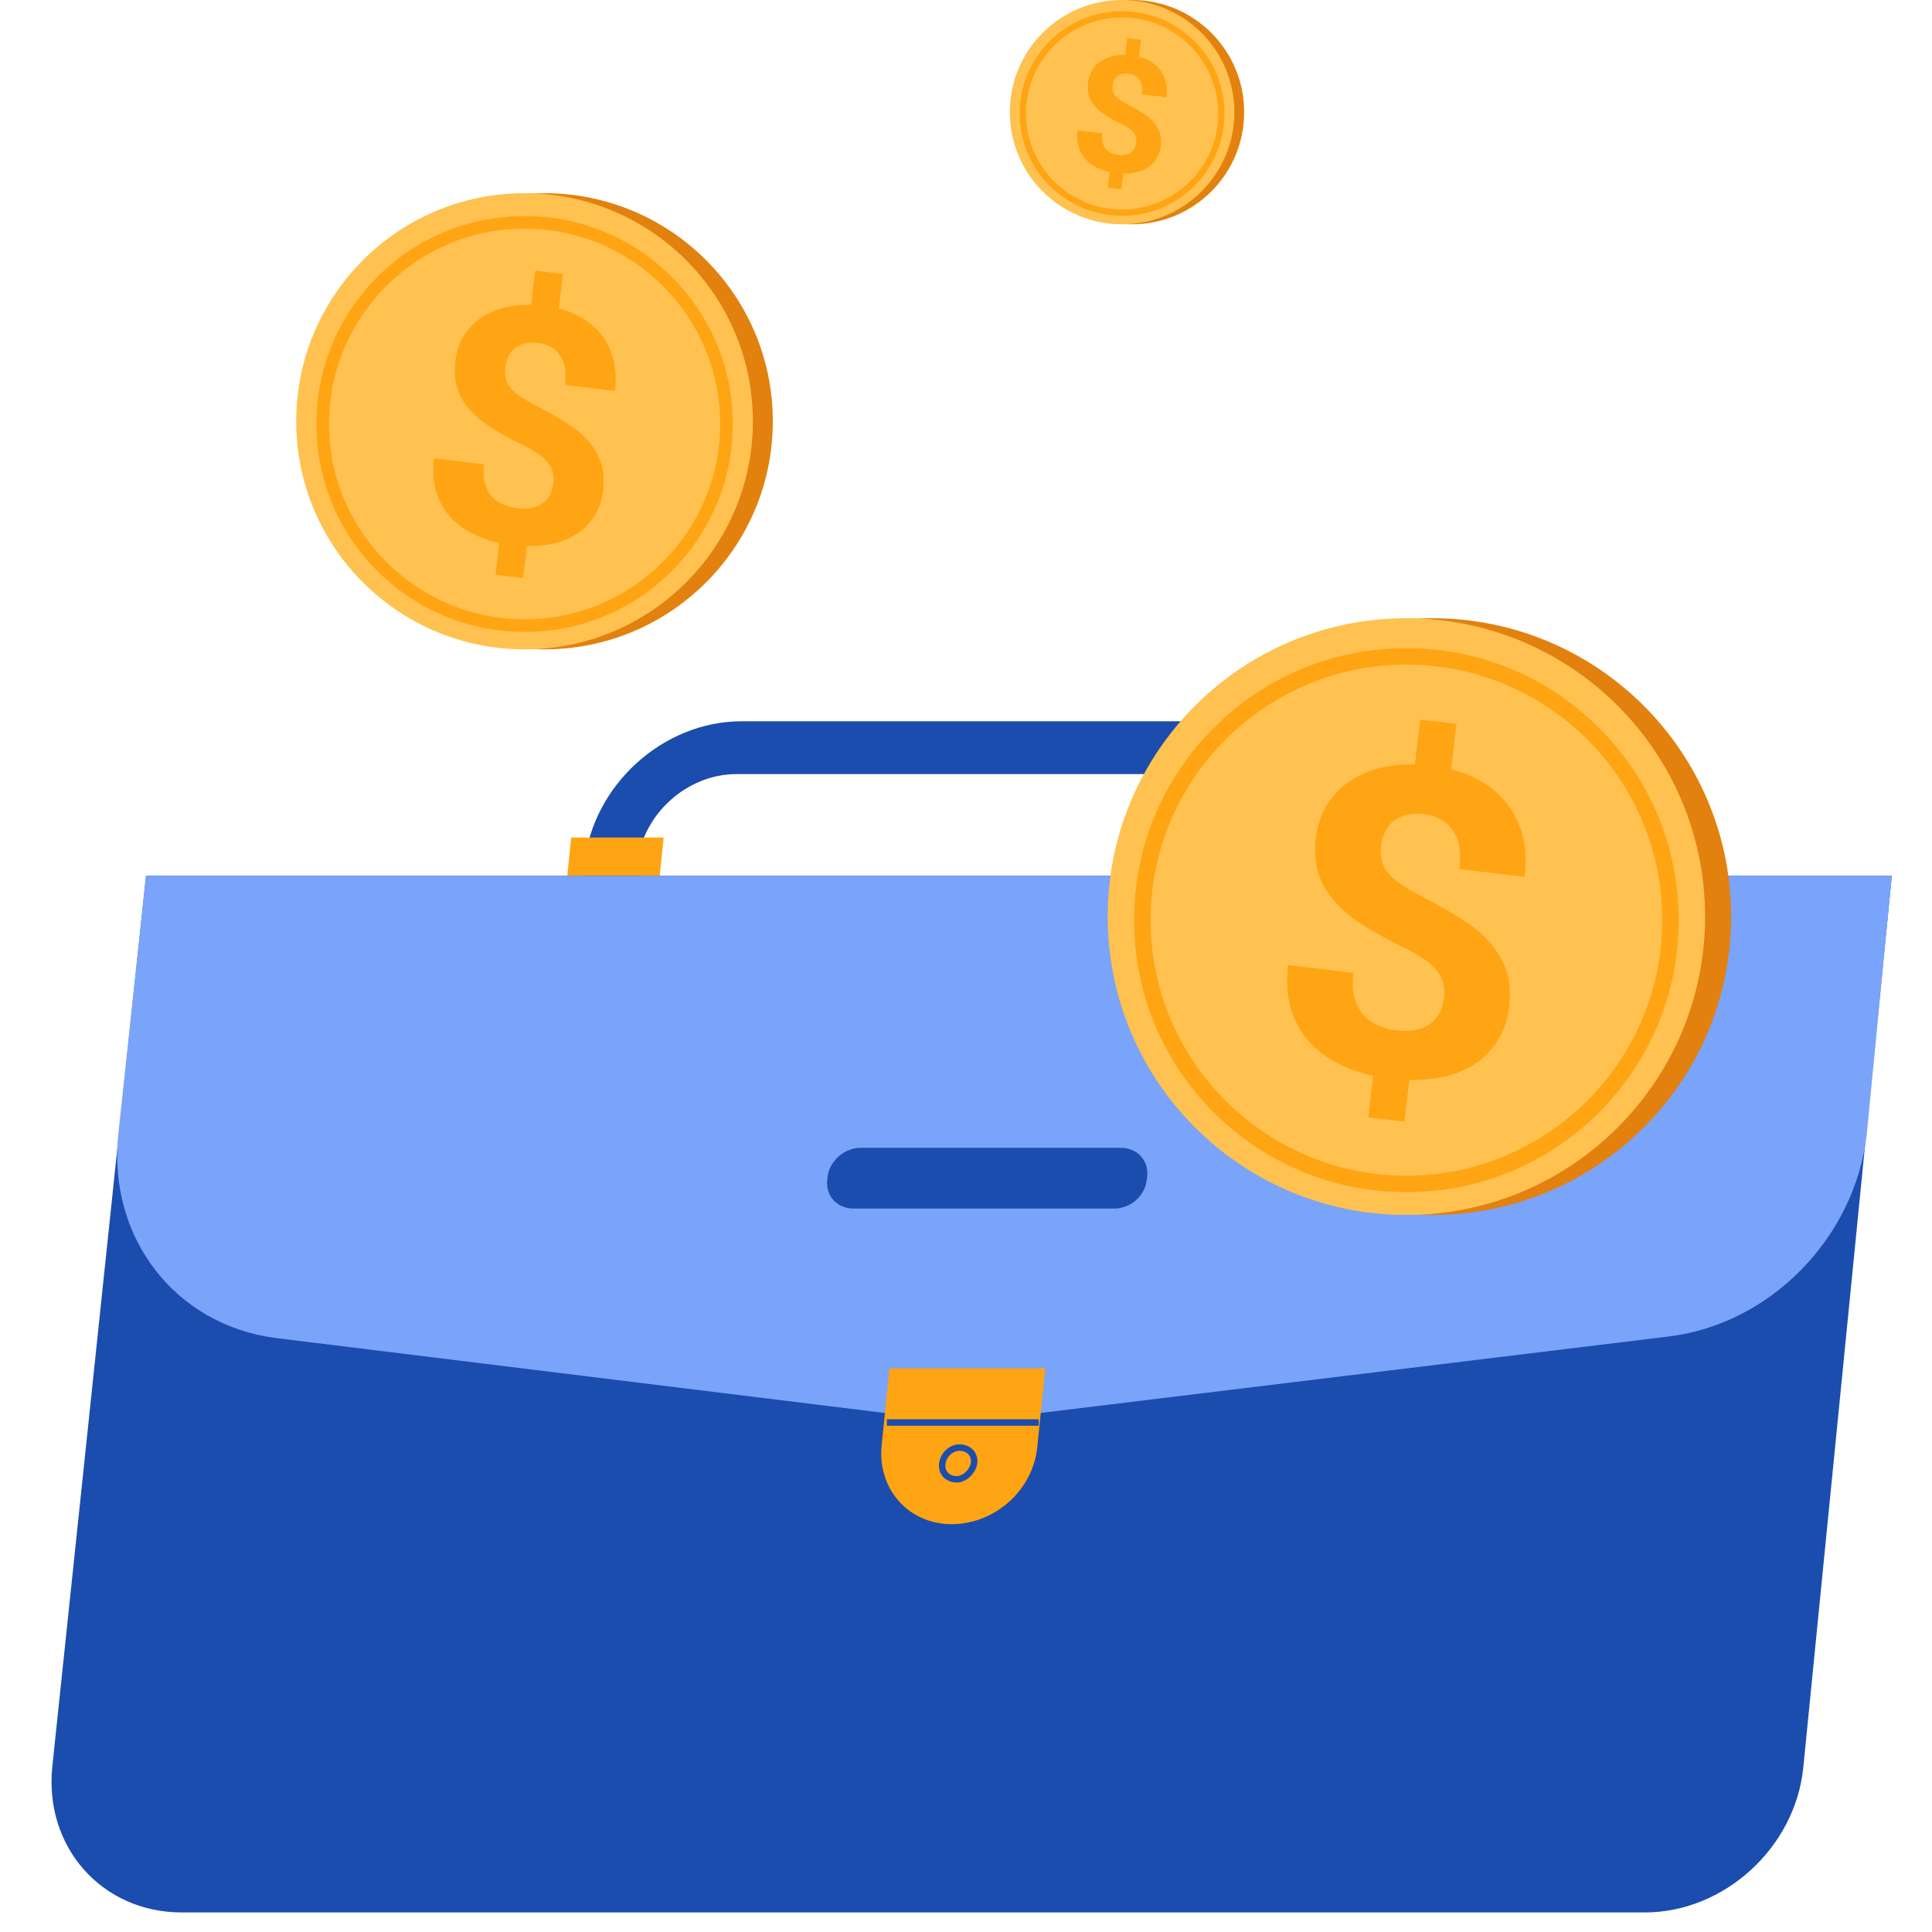 <svg width="150" height="150" viewBox="0 0 150 150" fill="none" xmlns="http://www.w3.org/2000/svg">
<g id="Frame">
<g id="Group">
<g id="Group_2">
<g id="Group_3">
<path id="Vector" d="M99.205 90.142H54.092C47.941 90.142 43.532 85.118 44.147 78.966L45.377 67.073C45.993 61.024 51.427 56 57.578 56H102.691C108.843 56 113.252 61.024 112.637 67.073L111.406 78.966C110.791 85.118 105.357 90.142 99.205 90.142ZM57.168 60.101C53.375 60.101 49.889 63.177 49.479 67.073L48.248 78.966C47.838 82.76 50.606 85.939 54.502 85.939H99.615C103.409 85.939 106.895 82.76 107.305 78.966L108.535 67.073C108.945 63.28 106.075 60.101 102.281 60.101H57.168Z" fill="#1B4DAE"/>
</g>
<g id="Group_4">
<path id="Vector_2" d="M51.22 67.997H44.043L44.351 65.023H51.528L51.22 67.997Z" fill="#FFA412"/>
</g>
<g id="Group_5">
<path id="Vector_3" d="M114.072 67.997H106.895L107.202 65.023H114.379L114.072 67.997Z" fill="#FFA412"/>
</g>
</g>
<path id="Vector_4" d="M127.706 148.481H14.104C7.952 148.481 3.441 143.457 4.056 137.203L11.336 67.996H146.879L140.01 137.203C139.394 143.457 133.858 148.481 127.706 148.481Z" fill="#1B4DAE"/>
<path id="Vector_5" d="M129.449 103.779L74.698 110.443L21.383 103.881C13.591 102.856 8.362 96.089 9.182 88.092L11.335 67.996H146.879L144.931 88.092C144.008 96.089 137.446 102.856 129.449 103.779Z" fill="#7AA3FA"/>
<path id="Vector_6" d="M73.878 118.337C70.597 118.337 68.136 115.671 68.444 112.287L69.059 106.238H81.157L80.542 112.287C80.235 115.671 77.261 118.337 73.878 118.337Z" fill="#FFA412"/>
<path id="Vector_7" d="M68.856 110.443H80.646" stroke="#1B4DAE" stroke-width="0.5" stroke-miterlimit="10"/>
<path id="Vector_8" d="M75.622 113.621C75.725 112.903 75.212 112.391 74.494 112.391C73.879 112.391 73.264 112.903 73.162 113.621C73.059 114.339 73.572 114.851 74.289 114.851C74.904 114.851 75.52 114.236 75.622 113.621Z" stroke="#1B4DAE" stroke-width="0.5" stroke-miterlimit="10"/>
<path id="Vector_9" d="M86.488 93.834H66.29C64.957 93.834 64.034 92.808 64.24 91.475C64.342 90.142 65.572 89.117 66.803 89.117H87.001C88.334 89.117 89.257 90.142 89.052 91.475C88.949 92.808 87.821 93.834 86.488 93.834Z" fill="#1B4DAE"/>
</g>
<g id="Group_6">
<path id="Vector_10" d="M111.214 94.33C124.021 94.33 134.404 83.959 134.404 71.165C134.404 58.371 124.021 48 111.214 48C98.406 48 88.023 58.371 88.023 71.165C88.023 83.959 98.406 94.33 111.214 94.33Z" fill="#E2810E"/>
<path id="Vector_11" d="M109.19 94.33C121.998 94.33 132.381 83.959 132.381 71.165C132.381 58.371 121.998 48 109.19 48C96.383 48 86 58.371 86 71.165C86 83.959 96.383 94.33 109.19 94.33Z" fill="#FFC14F"/>
<g id="Group_7">
<path id="Vector_12" d="M109.192 92.555C103.553 92.555 98.247 90.359 94.243 86.374C90.252 82.388 88.055 77.087 88.055 71.44C88.055 65.794 90.252 60.508 94.243 56.507C98.233 52.521 103.539 50.326 109.192 50.326C114.845 50.326 120.136 52.521 124.141 56.507C128.132 60.493 130.329 65.794 130.329 71.44C130.329 77.087 128.132 82.373 124.141 86.374C120.151 90.359 114.845 92.555 109.192 92.555ZM109.192 51.597C98.233 51.597 89.327 60.508 89.327 71.44C89.327 82.388 98.247 91.284 109.192 91.284C120.151 91.284 129.057 82.373 129.057 71.44C129.071 60.493 120.151 51.597 109.192 51.597Z" fill="#FFA412"/>
</g>
<g id="Group_8">
<path id="Vector_13" d="M112.109 77.563C112.167 77.101 112.152 76.697 112.066 76.335C111.979 75.974 111.805 75.628 111.545 75.325C111.285 75.007 110.938 74.704 110.504 74.415C110.07 74.126 109.536 73.823 108.899 73.519C107.801 72.985 106.817 72.436 105.936 71.887C105.054 71.338 104.316 70.732 103.709 70.082C103.116 69.432 102.668 68.696 102.393 67.887C102.119 67.078 102.046 66.139 102.162 65.071C102.278 64.146 102.538 63.323 102.957 62.615C103.377 61.893 103.926 61.287 104.591 60.796C105.271 60.305 106.051 59.929 106.933 59.684C107.815 59.438 108.798 59.323 109.854 59.352L110.273 55.871L113.078 56.203L112.658 59.727C113.642 59.973 114.523 60.348 115.304 60.854C116.07 61.345 116.707 61.951 117.198 62.659C117.69 63.367 118.051 64.175 118.254 65.085C118.456 65.995 118.499 66.992 118.369 68.075L113.309 67.468C113.468 66.168 113.295 65.157 112.789 64.45C112.283 63.742 111.545 63.323 110.577 63.208C110.056 63.15 109.593 63.164 109.189 63.265C108.798 63.367 108.451 63.525 108.177 63.756C107.902 63.987 107.685 64.262 107.526 64.594C107.367 64.926 107.266 65.287 107.222 65.692C107.179 66.096 107.193 66.457 107.266 66.804C107.338 67.136 107.511 67.468 107.757 67.771C108.017 68.075 108.364 68.392 108.798 68.681C109.246 68.984 109.796 69.302 110.475 69.649C111.56 70.212 112.543 70.761 113.41 71.31C114.292 71.858 115.03 72.465 115.622 73.129C116.215 73.794 116.649 74.53 116.938 75.339C117.213 76.148 117.285 77.087 117.169 78.141C117.054 79.094 116.793 79.931 116.36 80.654C115.94 81.376 115.391 81.968 114.711 82.459C114.032 82.936 113.251 83.296 112.355 83.528C111.458 83.759 110.475 83.86 109.42 83.845L109.03 87.08L106.239 86.748L106.615 83.528C105.661 83.311 104.75 82.993 103.883 82.56C103.015 82.127 102.263 81.564 101.642 80.87C101.02 80.177 100.543 79.339 100.239 78.357C99.936 77.375 99.849 76.234 100.008 74.935L105.068 75.541C104.981 76.307 105.01 76.971 105.169 77.505C105.328 78.04 105.56 78.487 105.892 78.848C106.225 79.195 106.601 79.469 107.049 79.643C107.497 79.816 107.96 79.946 108.437 80.004C108.986 80.076 109.478 80.061 109.911 79.96C110.345 79.874 110.707 79.715 111.025 79.498C111.328 79.282 111.574 79.007 111.762 78.689C111.936 78.329 112.051 77.967 112.109 77.563Z" fill="#FFA412"/>
</g>
</g>
<g id="Group_9">
<path id="Vector_14" d="M42.274 50.415C52.064 50.415 60.001 42.487 60.001 32.708C60.001 22.928 52.064 15 42.274 15C32.483 15 24.547 22.928 24.547 32.708C24.547 42.487 32.483 50.415 42.274 50.415Z" fill="#E2810E"/>
<path id="Vector_15" d="M40.727 50.415C50.517 50.415 58.454 42.487 58.454 32.708C58.454 22.928 50.517 15 40.727 15C30.937 15 23 22.928 23 32.708C23 42.487 30.937 50.415 40.727 50.415Z" fill="#FFC14F"/>
<g id="Group_10">
<path id="Vector_16" d="M40.728 49.057C36.418 49.057 32.362 47.379 29.3 44.332C26.25 41.285 24.57 37.234 24.57 32.917C24.57 28.601 26.25 24.56 29.3 21.502C32.351 18.455 36.407 16.777 40.728 16.777C45.049 16.777 49.094 18.455 52.155 21.502C55.205 24.549 56.885 28.601 56.885 32.917C56.885 37.234 55.205 41.274 52.155 44.332C49.105 47.379 45.049 49.057 40.728 49.057ZM40.728 17.749C32.351 17.749 25.543 24.56 25.543 32.917C25.543 41.285 32.362 48.086 40.728 48.086C49.105 48.086 55.913 41.274 55.913 32.917C55.924 24.549 49.105 17.749 40.728 17.749Z" fill="#FFA412"/>
</g>
<g id="Group_11">
<path id="Vector_17" d="M42.958 37.599C43.003 37.246 42.992 36.937 42.925 36.661C42.859 36.385 42.726 36.12 42.527 35.888C42.328 35.645 42.063 35.413 41.732 35.192C41.4 34.972 40.991 34.74 40.505 34.508C39.665 34.099 38.913 33.68 38.239 33.261C37.565 32.841 37.002 32.377 36.537 31.881C36.084 31.384 35.742 30.821 35.532 30.203C35.322 29.584 35.267 28.867 35.355 28.05C35.443 27.343 35.642 26.714 35.963 26.173C36.283 25.621 36.703 25.157 37.212 24.782C37.731 24.407 38.328 24.12 39.002 23.932C39.676 23.744 40.428 23.656 41.234 23.678L41.555 21.018L43.699 21.271L43.378 23.965C44.13 24.153 44.804 24.44 45.401 24.826C45.987 25.202 46.473 25.665 46.849 26.206C47.224 26.747 47.501 27.365 47.655 28.061C47.81 28.756 47.843 29.518 47.744 30.346L43.876 29.882C43.997 28.889 43.865 28.116 43.478 27.575C43.091 27.034 42.527 26.714 41.787 26.626C41.389 26.581 41.035 26.593 40.726 26.67C40.428 26.747 40.162 26.869 39.952 27.045C39.742 27.222 39.577 27.432 39.455 27.686C39.334 27.939 39.256 28.215 39.223 28.524C39.19 28.834 39.201 29.11 39.256 29.375C39.311 29.628 39.444 29.882 39.632 30.114C39.831 30.346 40.096 30.589 40.428 30.81C40.77 31.041 41.19 31.284 41.71 31.549C42.538 31.98 43.29 32.399 43.953 32.819C44.627 33.238 45.191 33.702 45.644 34.21C46.097 34.718 46.429 35.281 46.65 35.899C46.86 36.517 46.915 37.235 46.827 38.041C46.738 38.769 46.539 39.41 46.208 39.962C45.887 40.514 45.467 40.966 44.948 41.342C44.428 41.706 43.831 41.982 43.146 42.158C42.461 42.335 41.71 42.412 40.903 42.401L40.604 44.874L38.471 44.62L38.759 42.158C38.029 41.993 37.333 41.75 36.67 41.419C36.007 41.088 35.432 40.657 34.957 40.127C34.482 39.597 34.117 38.957 33.885 38.206C33.653 37.456 33.587 36.583 33.708 35.59L37.576 36.053C37.51 36.639 37.532 37.146 37.654 37.555C37.775 37.963 37.952 38.306 38.206 38.582C38.46 38.846 38.748 39.056 39.09 39.189C39.433 39.321 39.787 39.421 40.151 39.465C40.571 39.52 40.947 39.509 41.279 39.432C41.61 39.365 41.886 39.244 42.13 39.078C42.362 38.913 42.55 38.703 42.693 38.46C42.826 38.184 42.914 37.908 42.958 37.599Z" fill="#FFA412"/>
</g>
</g>
<g id="Group_12">
<path id="Vector_18" d="M87.881 17.415C92.695 17.415 96.598 13.517 96.598 8.708C96.598 3.898 92.695 0 87.881 0C83.067 0 79.164 3.898 79.164 8.708C79.164 13.517 83.067 17.415 87.881 17.415Z" fill="#E2810E"/>
<path id="Vector_19" d="M87.119 17.415C91.934 17.415 95.836 13.517 95.836 8.708C95.836 3.898 91.934 0 87.119 0C82.305 0 78.402 3.898 78.402 8.708C78.402 13.517 82.305 17.415 87.119 17.415Z" fill="#FFC14F"/>
<g id="Group_13">
<path id="Vector_20" d="M87.117 16.748C84.998 16.748 83.003 15.923 81.498 14.425C79.998 12.927 79.172 10.934 79.172 8.812C79.172 6.689 79.998 4.702 81.498 3.198C82.998 1.7 84.992 0.875 87.117 0.875C89.242 0.875 91.231 1.7 92.737 3.198C94.236 4.697 95.062 6.689 95.062 8.812C95.062 10.934 94.236 12.921 92.737 14.425C91.237 15.923 89.242 16.748 87.117 16.748ZM87.117 1.353C82.998 1.353 79.65 4.702 79.65 8.812C79.65 12.927 83.003 16.271 87.117 16.271C91.237 16.271 94.584 12.921 94.584 8.812C94.59 4.697 91.237 1.353 87.117 1.353Z" fill="#FFA412"/>
</g>
<g id="Group_14">
<path id="Vector_21" d="M88.215 11.113C88.237 10.939 88.231 10.787 88.198 10.651C88.166 10.516 88.101 10.385 88.003 10.271C87.905 10.152 87.775 10.038 87.612 9.929C87.448 9.821 87.248 9.707 87.008 9.593C86.595 9.392 86.226 9.186 85.894 8.979C85.563 8.773 85.286 8.545 85.057 8.301C84.835 8.056 84.666 7.78 84.563 7.476C84.46 7.172 84.432 6.819 84.476 6.417C84.519 6.07 84.617 5.76 84.775 5.494C84.932 5.223 85.139 4.995 85.389 4.81C85.644 4.626 85.938 4.484 86.269 4.392C86.601 4.3 86.97 4.256 87.367 4.267L87.525 2.959L88.579 3.084L88.421 4.408C88.791 4.501 89.122 4.642 89.416 4.832C89.704 5.016 89.943 5.244 90.128 5.51C90.312 5.776 90.448 6.08 90.525 6.422C90.601 6.764 90.617 7.139 90.568 7.546L88.666 7.318C88.726 6.83 88.66 6.45 88.47 6.184C88.28 5.918 88.003 5.76 87.639 5.717C87.443 5.695 87.269 5.7 87.117 5.738C86.97 5.776 86.84 5.836 86.737 5.923C86.633 6.01 86.552 6.113 86.492 6.238C86.432 6.363 86.394 6.498 86.378 6.65C86.362 6.802 86.367 6.938 86.394 7.068C86.421 7.193 86.487 7.318 86.579 7.432C86.677 7.546 86.807 7.666 86.97 7.774C87.139 7.888 87.345 8.008 87.601 8.138C88.008 8.35 88.378 8.556 88.704 8.762C89.035 8.968 89.313 9.196 89.535 9.446C89.758 9.696 89.921 9.973 90.03 10.277C90.133 10.581 90.16 10.934 90.117 11.33C90.073 11.688 89.976 12.003 89.813 12.274C89.655 12.546 89.448 12.768 89.193 12.953C88.938 13.132 88.644 13.268 88.307 13.355C87.97 13.442 87.601 13.48 87.204 13.474L87.057 14.69L86.008 14.565L86.15 13.355C85.791 13.273 85.449 13.154 85.123 12.991C84.796 12.828 84.514 12.617 84.28 12.356C84.046 12.095 83.867 11.78 83.753 11.411C83.639 11.042 83.606 10.613 83.666 10.125L85.568 10.353C85.536 10.64 85.546 10.89 85.606 11.091C85.666 11.292 85.753 11.46 85.878 11.596C86.003 11.726 86.144 11.829 86.313 11.895C86.481 11.96 86.655 12.008 86.834 12.03C87.041 12.057 87.226 12.052 87.389 12.014C87.552 11.981 87.688 11.922 87.807 11.84C87.921 11.759 88.014 11.656 88.084 11.536C88.15 11.4 88.193 11.265 88.215 11.113Z" fill="#FFA412"/>
</g>
</g>
</g>
</svg>
